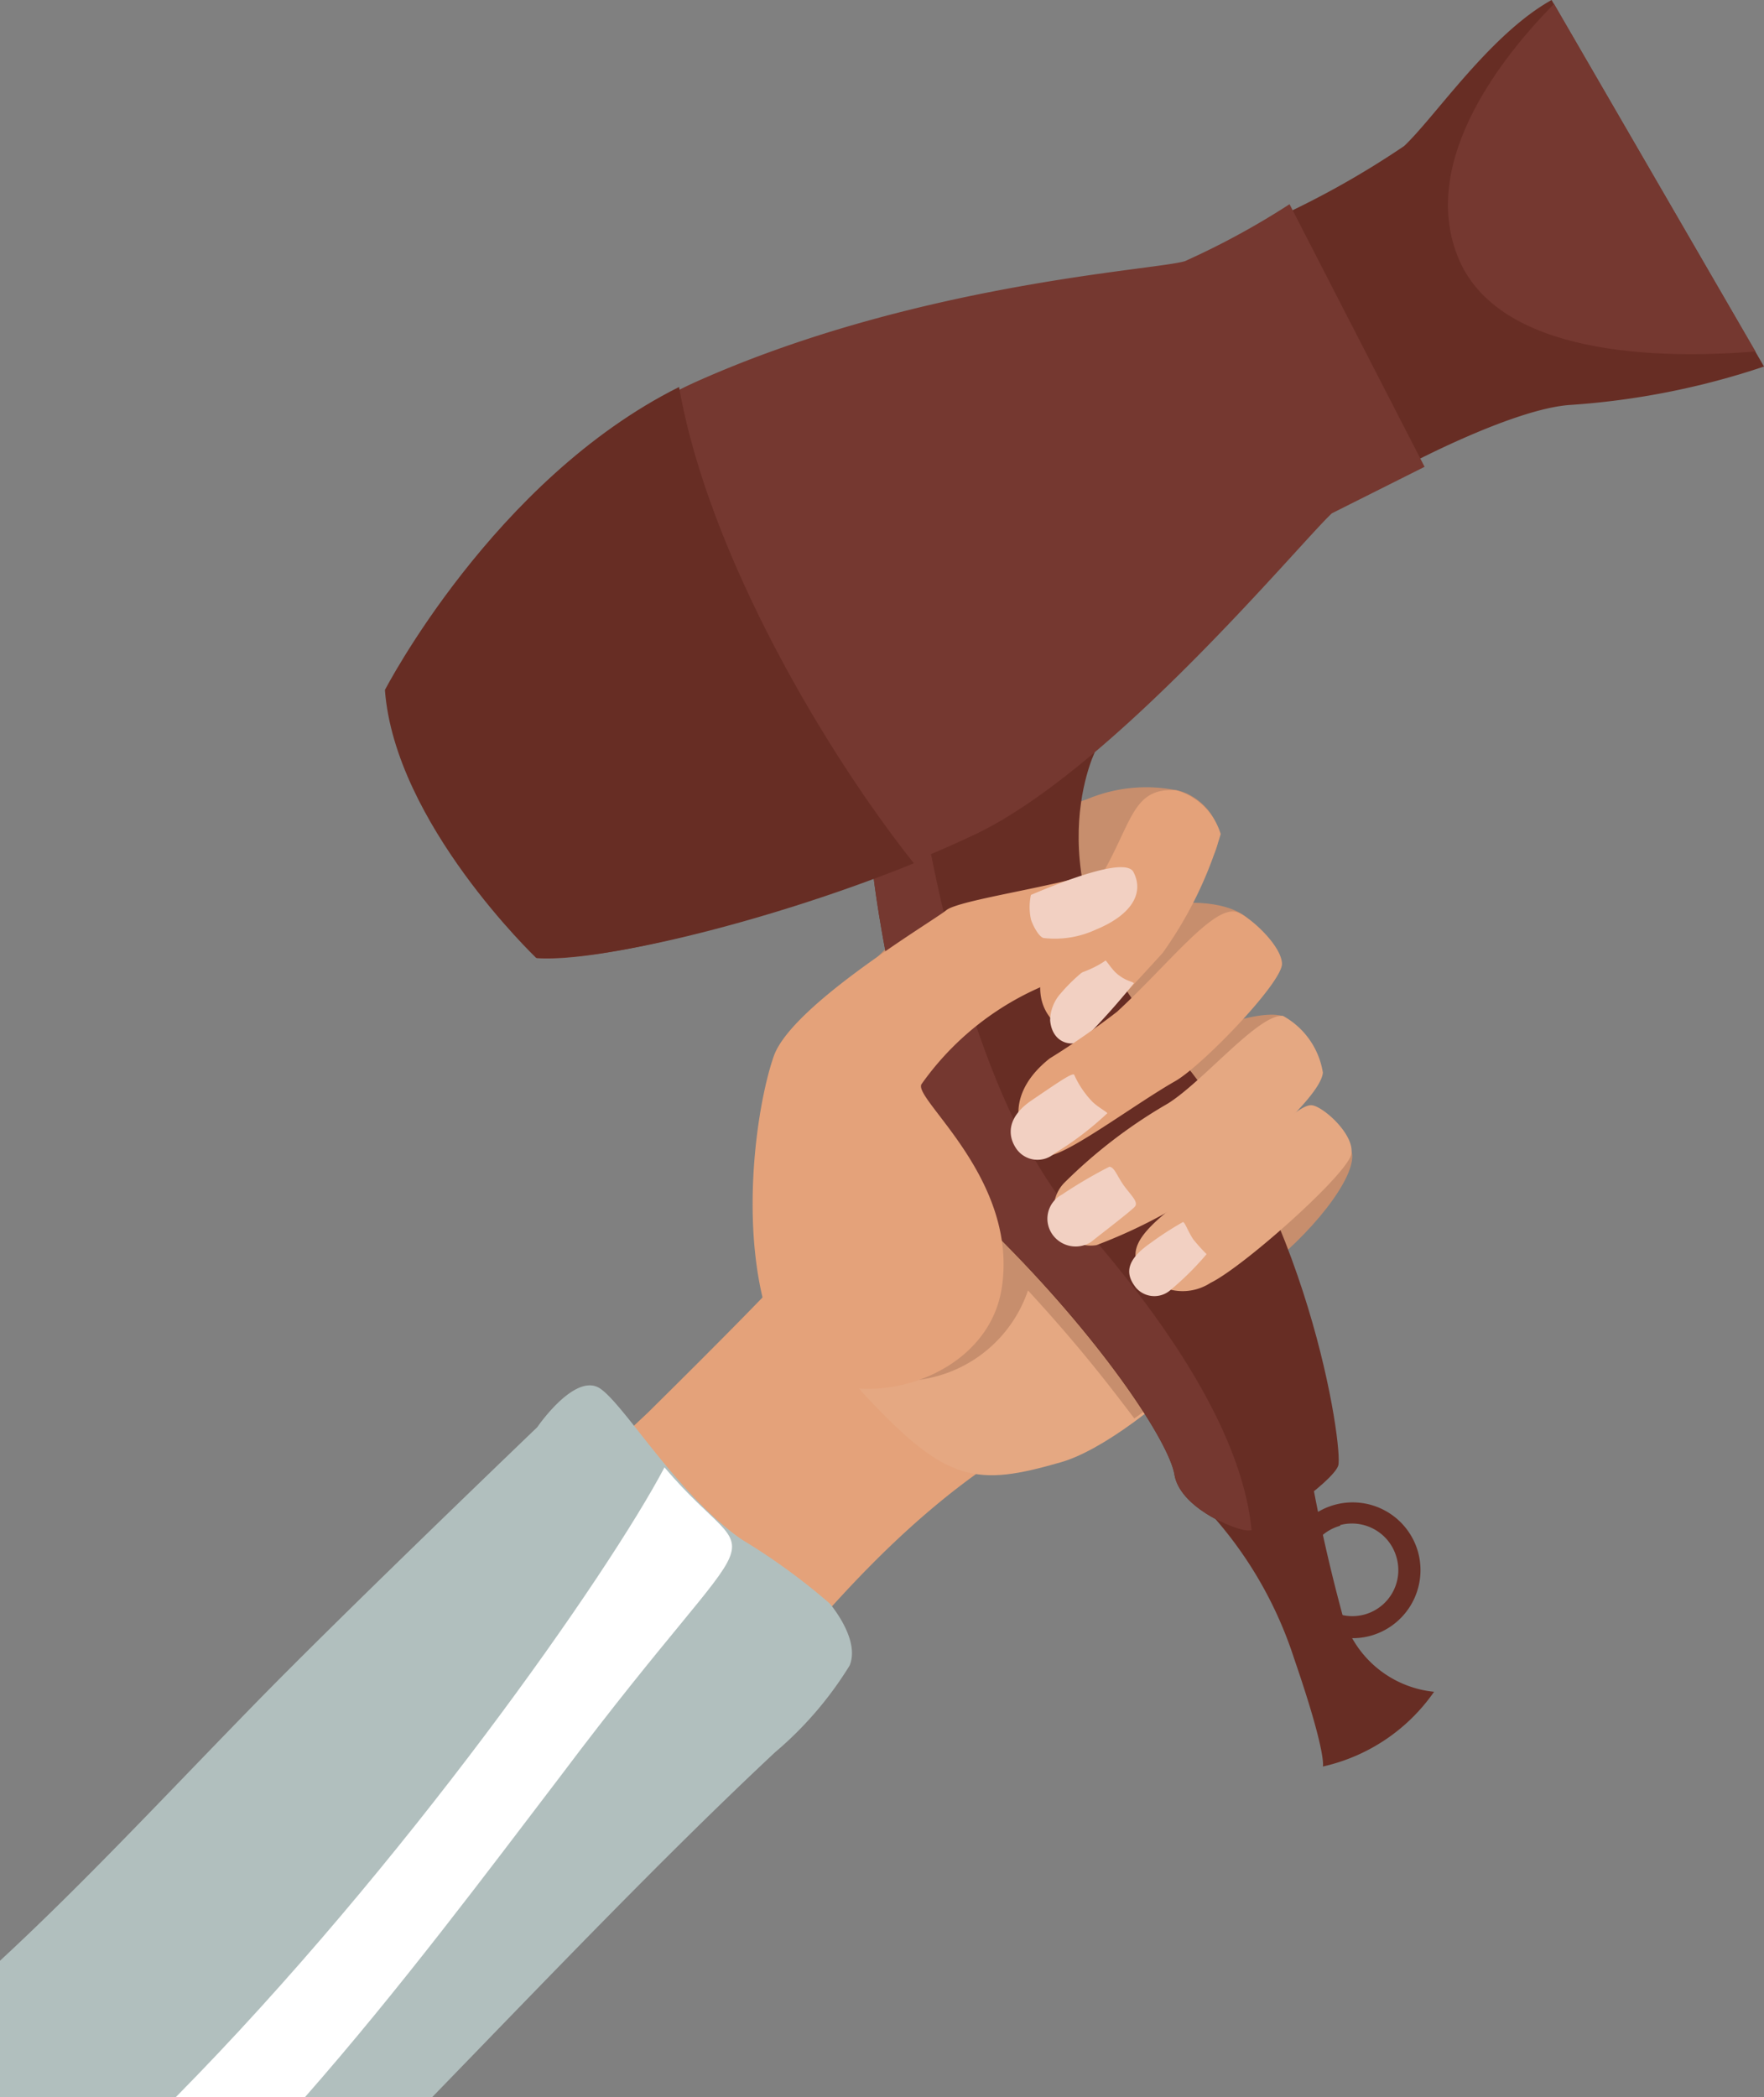 <?xml version="1.0" encoding="UTF-8"?> <svg xmlns="http://www.w3.org/2000/svg" viewBox="0 0 72.5 86.17"><rect x="0" y="0" width="72.5" height="86.17" fill="#808080" stroke="none"/> <defs> <style>.cls-1{fill:#e4a27a;}.cls-1,.cls-2,.cls-3,.cls-4,.cls-5,.cls-6,.cls-7,.cls-8{fill-rule:evenodd;}.cls-2{fill:#672d24;}.cls-3{fill:#c78e6d;}.cls-4{fill:#e5a882;}.cls-5{fill:#753830;}.cls-6{fill:#f2d0c2;}.cls-7{fill:#b1bfbe;}.cls-8{fill:#fff;}</style> </defs> <title>рука_01</title> <g id="Слой_2" data-name="Слой 2"> <g id="_1" data-name="???? 1"> <path class="cls-1" d="M35.07,49.09c-1.66,2.08-2.7,3.27-8.43,8.94a182.9,182.9,0,0,1-15.39,13l8.32,11.58c2.32-2.68,7.94-9.13,12.55-14.27,1.72-1.91,4.76-5.71,9.08-8.52C45.29,57.21,37.1,50.27,35.07,49.09Z"></path> <path class="cls-2" d="M55.08,62.69A1.89,1.89,0,1,0,57.4,64a1.9,1.9,0,0,0-2.32-1.34Zm1.21,4.53a2.79,2.79,0,1,1,2-3.42A2.8,2.8,0,0,1,56.29,67.22Z"></path> <path class="cls-2" d="M49.64,62.06a16.45,16.45,0,0,1,3.54,6.06c1.36,3.95,1.19,4.46,1.19,4.46a7.58,7.58,0,0,0,4.57-3.07,4.36,4.36,0,0,1-3.78-3.22,68.4,68.4,0,0,1-1.54-7.22Z"></path> <path class="cls-3" d="M51.24,37.7c-.24-.21-1.13-.8-3.28-.55s-5.37.56-6,1.37.07,4.65,3.41,4.51,6.84-2.1,7.22-3.4C52.72,39.34,51.67,38.08,51.24,37.7Z"></path> <path class="cls-3" d="M52.82,41.8c-.48-.31-2.39,0-5.06,1.39-1.91,1-1.71,5.23,1.54,4.44,3.06-.74,4.49-2.38,5-3.44A5.32,5.32,0,0,0,52.82,41.8Z"></path> <path class="cls-3" d="M53.79,45.73c-.78.17-2.37,1.86-4.07,3.2s-.7,5.4,2,3.42c2.14-1.57,4.06-4,3.84-5C55.5,47.08,54.35,45.6,53.79,45.73Z"></path> <path class="cls-3" d="M48.35,32.47a6.28,6.28,0,0,0-3.68.37c-2.47.81-4.39,2.38-4.56,3.41s0,2.79,2.93,1.91,6.08-1.65,6.82-3S49.23,32.61,48.35,32.47Z"></path> <path class="cls-4" d="M41.92,34.66c-.9-.72-8.28,7.05-9.17,8.34s-.49,10.81,2.85,14.38,4.56,3.69,8,2.7c3.31-.94,10.37-7.76,9.19-10.22C50.81,45.69,45.15,37.21,41.92,34.66Z"></path> <path class="cls-3" d="M52.88,50l-.06-.16c-2-4.17-7.67-12.65-10.9-15.2-.9-.72-8.28,7.05-9.17,8.34a.87.87,0,0,0-.08.14s0,0,0,.06l0,.12a.29.29,0,0,0,0,.09.65.65,0,0,0,0,.13.5.5,0,0,0,0,.12c0,.05,0,.09,0,.15a.59.59,0,0,1,0,.13,1.11,1.11,0,0,1,0,.17s0,.1,0,.15,0,.12,0,.18,0,.11,0,.17,0,.12,0,.19a1.41,1.41,0,0,1,0,.2,1.28,1.28,0,0,1,0,.19v.22c0,.06,0,.12,0,.19V46a2.44,2.44,0,0,0,0,.27v.18c0,.1,0,.2,0,.3s0,.11,0,.16,0,.23,0,.34v.12l0,.39v.08a26.39,26.39,0,0,0,1,5.21h0l.15.49v0c.06.16.11.31.17.46v0l.18.45v0c.06.15.12.29.19.43s0,0,0,0,.13.27.2.41l0,0,.21.39,0,0c.07.13.15.25.23.38v0c.08.13.16.25.25.37h0a5.48,5.48,0,0,0,7-3.41c2.2,2.39,3.41,4,4.37,5.26,3.2-2.26,6.89-6.36,6.51-8.39l0-.11S52.88,50,52.88,50Z"></path> <path class="cls-2" d="M35.88,35.85s1.21,11,5.39,15.22,6.79,8.23,7,9.52,2.24,2.18,2.9,2.29,3.61-2,3.83-2.66S53.78,49.27,48,42.9s-3-12-3-12S38.32,32.9,35.88,35.85Z"></path> <path class="cls-5" d="M44.26,50.09C40.42,45.74,38.59,37,38.06,34a9.85,9.85,0,0,0-2.18,1.84s1.21,11,5.39,15.22,6.79,8.23,7,9.52,2.24,2.18,2.9,2.29a.73.73,0,0,0,.27,0C51.06,59,48.18,54.53,44.26,50.09Z"></path> <path class="cls-2" d="M52.22,9.06A36.4,36.4,0,0,0,57.71,6C59,4.78,61.24,1.41,63.77,0L72.5,15.06a31.67,31.67,0,0,1-8,1.58c-2.4.18-6.83,2.56-6.83,2.56Z"></path> <path class="cls-5" d="M54.74,21.09c-1.34,1.25-9,10.51-14.68,13.2s-14.67,5.3-18,5.08c0,0-5.66-6.07-6.21-11,0,0,4.68-9.13,12.93-12.76,9.06-4,18.73-4.51,19.92-4.88A32.11,32.11,0,0,0,53,8.39l5.55,10.79Z"></path> <path class="cls-2" d="M27.91,15.9c-7.63,3.81-12.09,12.45-12.09,12.45.41,5.47,6.21,11,6.21,11,2.9.19,10-1.63,15.53-3.88C34,31,29.12,22.84,27.91,15.9Z"></path> <path class="cls-5" d="M59.9,10.51c1.62,4.15,8.37,4.25,12.25,3.93L63.87.16C61.84,2.22,58.34,6.52,59.9,10.51Z"></path> <path class="cls-1" d="M48.35,32.47a2.67,2.67,0,0,1,1.82,1.8,16.36,16.36,0,0,1-2.39,4.89c-.73.79-3,3.35-3.49,3.35s-3.09-1.28-.18-4.86C46.65,34.53,46.12,32.31,48.35,32.47Z"></path> <path class="cls-6" d="M46,40.08c.33.25.55.24.6.32a29.16,29.16,0,0,1-2,2.24c-.38.42-1.35.32-1.44-.72a1.69,1.69,0,0,1,.44-1.11,7,7,0,0,1,1.69-1.44C45.45,39.35,45.65,39.84,46,40.08Z"></path> <path class="cls-1" d="M50.85,37.48c.5.17,1.81,1.35,1.84,2.11s-3.24,4.16-4.37,4.82c-1.76,1-4.64,3.2-5.37,3.08s-2.14-2.15.19-4a33,33,0,0,0,2.77-1.92C48.08,39.57,49.9,37.15,50.85,37.48Z"></path> <path class="cls-6" d="M44.15,44.16a3.83,3.83,0,0,0,.75,1.11c.24.23.6.42.61.47a13,13,0,0,1-2.17,1.65,1.06,1.06,0,0,1-1.56-.18c-.4-.57-.37-1.33.62-2S44.08,44.05,44.15,44.16Z"></path> <path class="cls-4" d="M53.89,45.41c.43,0,1.79,1.18,1.65,2s-4.43,4.64-5.79,5.3a2.1,2.1,0,0,1-3-.78c-.37-.87.54-1.71,2.51-3.12C51.72,47.1,53.31,45.39,53.89,45.41Z"></path> <path class="cls-6" d="M48.62,50.21c.08,0,.21.4.43.72a8,8,0,0,0,.54.6A12.08,12.08,0,0,1,48.11,53a1,1,0,0,1-1.42-.09c-.48-.6-.38-1.16.6-1.84A13.3,13.3,0,0,1,48.62,50.21Z"></path> <path class="cls-4" d="M52.73,41.74a3.24,3.24,0,0,1,1.64,2.33c-.07.86-2.36,2.94-4.17,4.3a21.53,21.53,0,0,1-5.14,2.79,1.52,1.52,0,0,1-1.33-2.55A20.7,20.7,0,0,1,48,45.34C49.47,44.42,51.73,41.65,52.73,41.74Z"></path> <path class="cls-6" d="M45.59,47.94c.21,0,.32.38.6.77s.62.68.45.87-1.35,1.09-1.8,1.45a1.17,1.17,0,0,1-1.54-.25,1.12,1.12,0,0,1,.35-1.7A19.17,19.17,0,0,1,45.59,47.94Z"></path> <path class="cls-1" d="M31.8,54.79c-1.51-3.82-.74-9.27,0-11.39s6.56-5.56,7.09-6,4.78-1,6.46-1.66c1.2-.48,2.51,3.16-1.08,4.28a11.75,11.75,0,0,0-6.4,4.53c-.33.62,4,3.9,3.3,8.38S33.29,58.58,31.8,54.79Z"></path> <path class="cls-6" d="M42.37,36.77a2.4,2.4,0,0,0,0,1c.05.18.3.71.52.77a4,4,0,0,0,2.16-.35c1.39-.57,2-1.45,1.54-2.35C46.34,35.3,44.49,35.87,42.37,36.77Z"></path> <path class="cls-7" d="M0,80.56C3.45,77.37,6.78,73.79,10.48,70s11.6-11.36,11.6-11.36,1.57-2.3,2.6-1.58,3.18,4.37,5.8,6.19a26.09,26.09,0,0,1,3.63,2.64c.29.36,1.2,1.59.81,2.54A14.87,14.87,0,0,1,31.85,72c-4.49,4.2-9.29,9.22-14.14,14.22H0Z"></path> <path class="cls-8" d="M27.31,60.29c4,4.73,4.56.93-4.3,12.72-3,3.93-6.56,8.7-10.48,13.16H7.22C16.63,76.64,25,64.67,27.31,60.29Z"></path> </g> </g> </svg> 